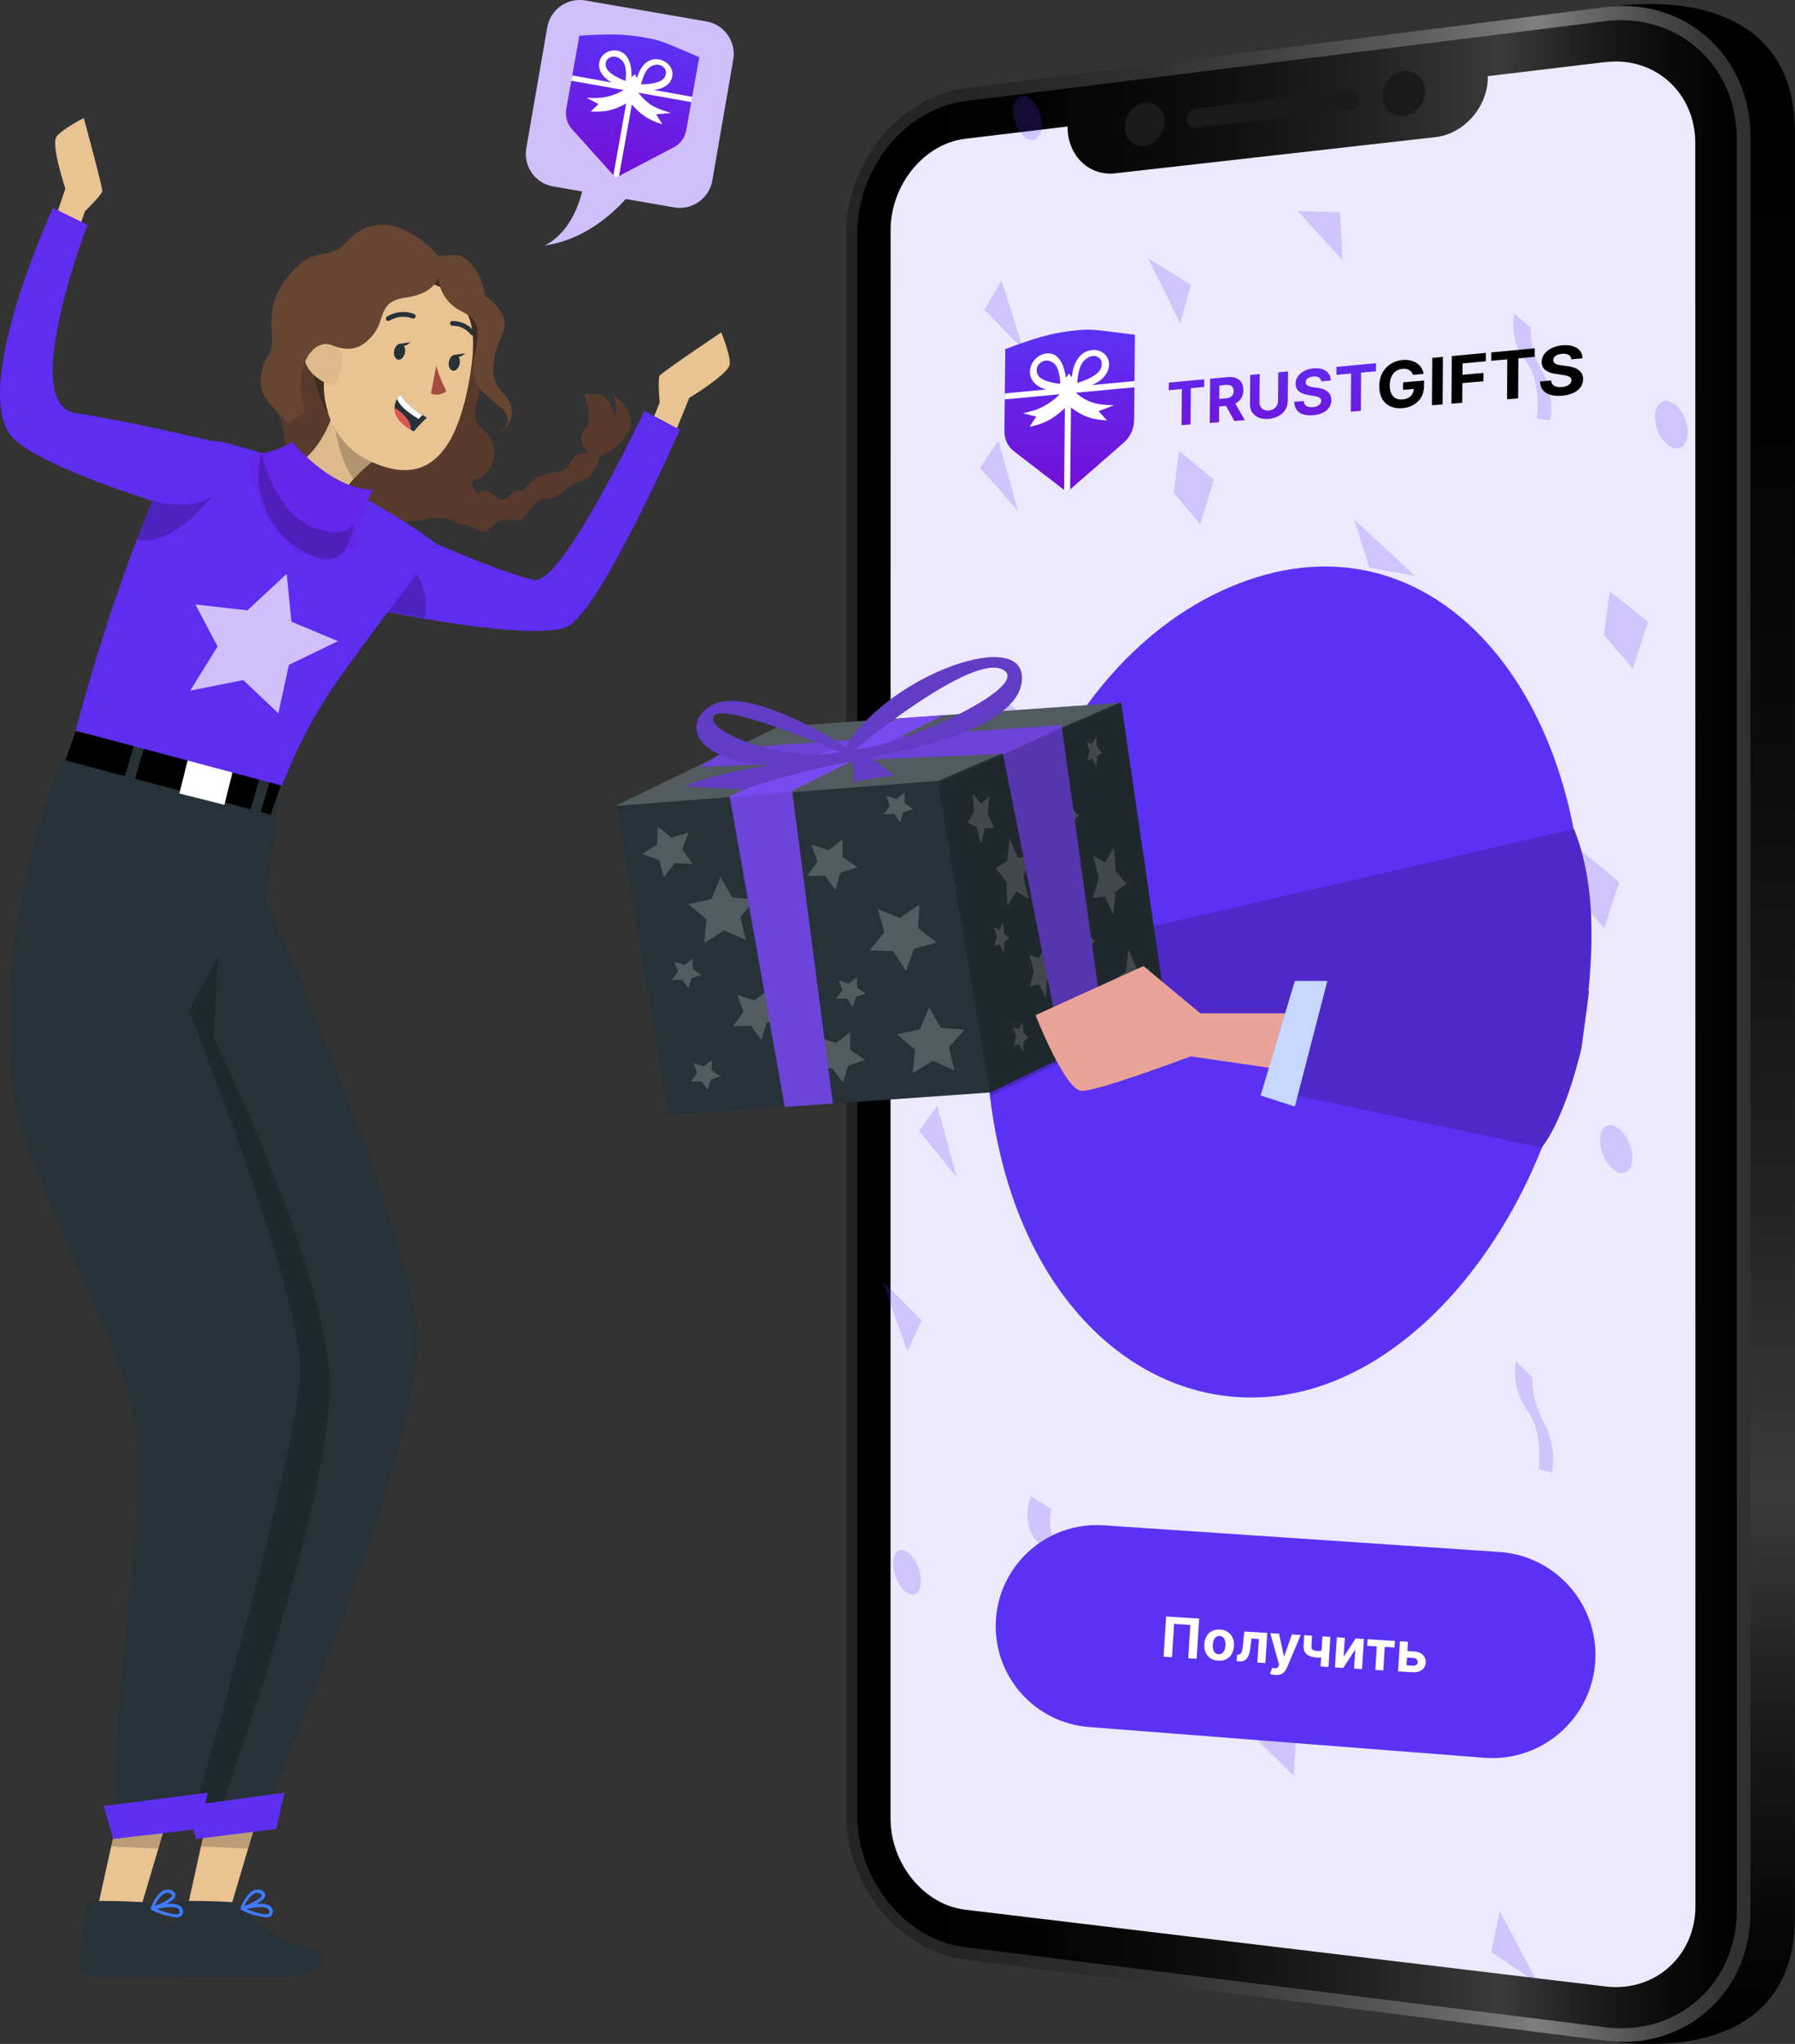 <svg width="454" height="517" viewBox="0 0 454 517" fill="none" xmlns="http://www.w3.org/2000/svg">
<rect x="0" y="0" width="454" height="517" fill="#333333" stroke="none"/>
<g clip-path="url(#clip0_61_5)">
<path d="M178.66 5.42L148.06 0.12C143.52 -0.67 139.19 2.38 138.41 6.92L133.11 37.51C132.32 42.05 135.37 46.38 139.91 47.16L170.51 52.46C175.05 53.25 179.38 50.2 180.16 45.66L185.46 15.07C186.25 10.53 183.2 6.2 178.66 5.42Z" fill="#CFC0FB"/>
<path d="M160.89 47.04C160.89 47.04 152.27 60.1 137.67 62.11C137.67 62.11 146.09 59.03 148.04 44.21L160.9 47.04H160.89Z" fill="#CFC0FB"/>
<path d="M160.71 117.21L166.85 101.77C166.85 101.77 166.3 95.81 166.85 95C167.4 94.19 182.41 84.07 182.41 84.07C182.41 84.07 184.73 89.61 184.58 92.08C184.43 94.55 174.33 100.64 174.33 100.64L168.21 115.79L160.71 117.22V117.21Z" fill="#EAC393"/>
<path d="M171.95 108.7C171.95 108.7 151.83 154.52 143.51 158.47C137.82 161.17 118.33 158.47 106.61 156.38C101.22 155.45 97.49 154.72 97.49 154.72L104.62 145.21L110.8 137.74C110.8 137.74 128.2 145.37 135.2 146.68C142.2 147.99 162.99 103.93 162.99 103.93L171.95 108.69V108.7Z" fill="#5E2DF0"/>
<path opacity="0.2" d="M107.32 156.36C101.93 155.43 98.2 154.7 98.2 154.7L105.33 145.2C106.4 146.83 107.12 148.66 107.47 150.58C107.81 152.5 107.76 154.47 107.33 156.37L107.32 156.36Z" fill="black"/>
<path d="M107.98 67.34C116.27 71.6 120.99 77.54 122.23 89.01C123.47 100.47 116.97 104.11 122.23 108.7C127.49 113.3 124.32 120.31 120.57 121.23C116.82 122.14 123.22 126.72 123.22 126.72L120.67 128.54C120.67 128.54 121.25 130.36 116.32 128.54C111.39 126.72 113.53 130.78 105.75 131.69C97.97 132.6 83.15 133.95 76.93 126.71C70.71 119.48 73.25 108.46 69.88 103.85C66.51 99.24 74.53 74.57 84.43 69.13C94.33 63.69 107.97 67.34 107.97 67.34H107.98Z" fill="#573A2B"/>
<path d="M16.1 69.18L21.49 53.44C21.49 53.44 25.79 49.29 25.87 48.31C25.95 47.33 21.19 29.86 21.19 29.86C21.19 29.86 15.81 32.58 14.31 34.54C12.8 36.5 16.53 47.71 16.53 47.71L11.32 63.2L16.1 69.17V69.18Z" fill="#EAC393"/>
<path d="M58.51 481.92H47.54L50.89 466.76L54.01 452.84L67.75 450.73L62.86 467.25L58.51 481.92Z" fill="#EAC393"/>
<path opacity="0.2" d="M62.74 467.58L50.79 467.05L53.96 452.98L67.71 450.81L62.73 467.58H62.74Z" fill="black"/>
<path d="M35.8 481.92H24.83L28.18 466.76L31.3 452.84L45.04 450.73L40.15 467.25L35.8 481.92Z" fill="#EAC393"/>
<path opacity="0.2" d="M40.04 467.58L28.08 467.05L31.25 452.98L45 450.81L40.04 467.58Z" fill="black"/>
<path d="M15.94 192.09C15.94 192.09 15.39 193.27 14.51 195.41C10.38 205.61 -0.94 237.83 3.29 275.19C5.78 297.29 30.2 337.07 33.83 358.73C38.06 383.94 26.99 428.4 29.83 461.03L47.28 462.56L52.54 459.24L67.47 457.02C67.47 457.02 106.41 368.5 105.63 337.9C105.07 313.86 67.47 227.68 67.47 227.68L71.05 195.81" fill="#263238"/>
<path opacity="0.2" d="M55.29 458.89L52.55 459.29L48.07 462.13C50.92 452.18 75.51 366.1 75.96 347.15C76.44 327.03 47.76 255.6 47.76 255.6L55.11 242.33L54.02 262.52C54.02 262.52 81.13 318.08 83.27 347.12C85.36 375.04 57.57 452.63 55.3 458.9L55.29 458.89Z" fill="black"/>
<path d="M44.44 481.45C44.44 480.24 59.37 481.18 59.37 481.18C59.37 481.18 68.51 490.47 77.39 492.56C86.27 494.65 81.32 499.99 71.38 499.99H46.83C39.75 499.96 44.16 493.97 44.44 481.44V481.45Z" fill="#263238"/>
<path d="M61 483.11L60.88 483.01C60.88 483.01 60.88 482.93 60.88 482.89C60.88 482.85 60.88 482.81 60.88 482.77C60.86 482.72 60.86 482.66 60.88 482.6C60.88 482.43 62.19 478.98 64.2 478.15C64.5 478.01 64.83 477.94 65.16 477.94C65.49 477.94 65.82 478.01 66.12 478.15C66.8 478.47 67.12 478.9 67.1 479.39C67.1 480.17 65.99 480.97 64.78 481.61C65.9 481.41 67.05 481.54 68.1 481.98C68.29 482.08 68.46 482.23 68.6 482.4C68.74 482.57 68.84 482.77 68.9 482.98C69.02 483.26 69.05 483.57 68.99 483.87C68.92 484.17 68.77 484.44 68.54 484.64C68.15 484.9 67.69 485.02 67.23 484.99C65.06 484.73 62.96 484.09 61.01 483.1L61 483.11ZM62.36 482.86C64.55 483.77 67.34 484.6 67.97 484.02C67.97 484.02 68.22 483.82 68.07 483.24C68.04 483.13 67.99 483.03 67.92 482.94C67.85 482.85 67.76 482.78 67.66 482.73C67.11 482.47 66.51 482.36 65.9 482.4C64.71 482.43 63.52 482.59 62.37 482.87L62.36 482.86ZM64.41 478.9C63.24 479.66 62.34 480.78 61.85 482.09C64.06 481.26 66.18 480.1 66.21 479.44C66.21 479.22 65.89 479.04 65.7 478.94C65.48 478.83 65.25 478.77 65 478.77C64.79 478.77 64.59 478.81 64.4 478.9H64.41Z" fill="#407BFF"/>
<path d="M47.29 456.79L71.93 453.44L69.86 462.61L49.54 465.16L47.3 456.78L47.29 456.79Z" fill="#5D2FF1"/>
<path d="M21.74 481.45C21.74 480.24 36.67 481.18 36.67 481.18C36.67 481.18 45.81 490.47 54.7 492.56C63.59 494.65 58.52 499.96 48.56 499.96H24.01C17.04 499.96 21.44 493.97 21.74 481.45Z" fill="#263238"/>
<path d="M38.28 483.11L38.16 483.01C38.16 483.01 38.16 482.93 38.16 482.89V482.77C38.16 482.72 38.16 482.66 38.16 482.6C38.16 482.43 39.47 478.98 41.48 478.15C41.78 478.01 42.11 477.94 42.44 477.94C42.77 477.94 43.1 478.01 43.4 478.15C44.08 478.47 44.41 478.9 44.38 479.39C44.38 480.17 43.27 480.97 42.06 481.61C43.18 481.41 44.33 481.54 45.38 481.98C45.58 482.08 45.75 482.22 45.89 482.39C46.03 482.56 46.13 482.76 46.18 482.97C46.31 483.25 46.34 483.56 46.28 483.86C46.21 484.16 46.05 484.43 45.82 484.63C45.44 484.89 44.97 485.01 44.51 484.98C42.34 484.72 40.24 484.08 38.29 483.09L38.28 483.11ZM39.65 482.86C41.84 483.77 44.63 484.6 45.26 484.02C45.26 484.02 45.51 483.82 45.36 483.24C45.33 483.13 45.28 483.03 45.21 482.94C45.14 482.85 45.05 482.78 44.95 482.73C44.4 482.47 43.8 482.36 43.19 482.4C42 482.43 40.81 482.59 39.66 482.87L39.65 482.86ZM41.7 478.9C40.53 479.66 39.64 480.78 39.16 482.09C41.35 481.26 43.47 480.1 43.52 479.44C43.52 479.22 43.19 479.04 42.99 478.94C42.77 478.83 42.54 478.77 42.29 478.77C42.08 478.77 41.88 478.81 41.69 478.9H41.7Z" fill="#407BFF"/>
<path d="M26.24 456.79L52.55 453.44L50.34 462.61L28.64 465.16L26.23 456.78L26.24 456.79Z" fill="#5D2FF1"/>
<path d="M19.12 184.93L16.55 192.33L68.46 206.05L71.5 197.29L19.12 184.93Z" fill="black"/>
<path d="M36.9 187.62L34.35 186.88L30.56 199.87L33.11 200.61L36.9 187.61V187.62Z" fill="#263238"/>
<path d="M58.92 194.92L47.53 192.07L45.36 200.71L56.75 203.57L58.92 194.93V194.92Z" fill="white"/>
<path d="M68.99 194.96L66.44 194.22L62.65 207.21L65.2 207.95L68.99 194.96Z" fill="#263238"/>
<path d="M110.82 137.85C108.56 140.79 106.47 143.54 104.55 146.14C96.98 156.26 91.59 163.44 87.48 169.23C82.84 175.46 78.82 182.13 75.47 189.14C74.13 191.98 72.8 195.08 71.32 198.74L19.13 184.82C23.46 168.39 28.64 152.2 34.66 136.31C36.1 132.6 37.41 129.39 38.58 126.64C39.74 123.89 40.75 121.66 41.6 119.67C41.6 119.57 41.6 119.47 41.73 119.35C43.01 116.49 45.27 114.18 48.11 112.83C50.95 111.48 54.17 111.2 57.19 112.02C60.94 113.03 65.34 114.31 69.4 115.69C76.97 118.49 84.33 121.82 91.43 125.64C98.18 129.23 104.66 133.31 110.82 137.83V137.85Z" fill="#5E2DF0"/>
<path d="M77.12 135.99C68.34 126.04 69.09 119.15 69.09 119.15C80.6 118.75 84.42 103.89 84.42 103.89L94.37 116.61C92.59 118.02 90.93 119.56 89.39 121.22C82.92 128.37 86.07 131.32 86.07 131.32C84.88 137.08 77.11 135.98 77.11 135.98L77.12 135.99Z" fill="#DEB98C"/>
<path opacity="0.2" d="M94.39 116.61C92.61 118.02 90.95 119.56 89.41 121.22C84.83 114.82 84.33 103.88 84.33 103.88L94.38 116.6L94.39 116.61Z" fill="black"/>
<path d="M105.23 69.66C118.67 72.98 121.24 81.17 118.85 95.26C115.86 112.86 109.04 124.21 93.13 116.43C71.55 105.86 82.91 64.22 105.22 69.67L105.23 69.66Z" fill="#EAC393"/>
<path d="M110.35 92.39C110.93 94.66 111.79 96.85 112.91 98.91C112.38 99.37 111.74 99.68 111.05 99.79C110.36 99.91 109.65 99.83 109 99.57L110.36 92.39H110.35Z" fill="#A24E3F"/>
<path d="M102.39 89.29C102.16 90.4 101.36 91.17 100.61 90.95C99.86 90.73 99.47 89.76 99.71 88.64C99.96 87.53 100.74 86.77 101.49 86.98C102.24 87.2 102.63 88.17 102.39 89.29Z" fill="#263238"/>
<path d="M101.18 86.98L103.8 86.55C103.8 86.55 102.14 88.32 101.18 86.98Z" fill="#263238"/>
<path d="M116.24 92.08C115.99 93.19 115.19 93.97 114.46 93.74C113.73 93.51 113.31 92.55 113.55 91.43C113.78 90.32 114.6 89.55 115.34 89.77C116.09 89.99 116.48 90.96 116.24 92.08Z" fill="#263238"/>
<path d="M115.02 89.77L117.64 89.36C117.64 89.36 116 91.12 115.02 89.77Z" fill="#263238"/>
<path d="M98.19 81.19C98.1 81.19 98.01 81.17 97.92 81.13C97.84 81.09 97.76 81.03 97.71 80.96C97.62 80.83 97.57 80.67 97.6 80.51C97.62 80.35 97.7 80.21 97.83 80.11C98.85 79.47 100 79.07 101.2 78.95C102.4 78.83 103.61 78.99 104.73 79.41C104.8 79.44 104.87 79.48 104.93 79.54C104.99 79.59 105.03 79.66 105.07 79.73C105.1 79.8 105.12 79.88 105.12 79.96C105.12 80.04 105.11 80.12 105.08 80.19C105.05 80.26 105.01 80.33 104.96 80.39C104.9 80.45 104.84 80.49 104.77 80.53C104.7 80.56 104.62 80.58 104.54 80.58C104.46 80.58 104.38 80.57 104.31 80.54C103.37 80.19 102.37 80.06 101.38 80.15C100.39 80.24 99.43 80.56 98.57 81.07C98.47 81.15 98.34 81.19 98.2 81.19H98.19Z" fill="#263238"/>
<path d="M119.51 84.81C119.43 84.81 119.34 84.79 119.26 84.76C119.18 84.73 119.11 84.68 119.06 84.61C118.51 83.92 117.82 83.35 117.03 82.97C116.24 82.58 115.37 82.39 114.48 82.39C114.4 82.39 114.32 82.39 114.25 82.37C114.17 82.35 114.1 82.31 114.04 82.26C113.98 82.21 113.93 82.15 113.89 82.08C113.85 82.01 113.83 81.94 113.82 81.86C113.82 81.78 113.82 81.7 113.84 81.63C113.86 81.55 113.9 81.48 113.95 81.42C114 81.36 114.06 81.31 114.13 81.27C114.2 81.23 114.28 81.21 114.35 81.2C115.42 81.18 116.48 81.4 117.45 81.85C118.42 82.3 119.27 82.97 119.94 83.8C120 83.85 120.04 83.92 120.08 83.99C120.11 84.06 120.13 84.14 120.13 84.22C120.13 84.3 120.11 84.38 120.08 84.45C120.05 84.52 120 84.59 119.94 84.64C119.82 84.75 119.67 84.81 119.51 84.81Z" fill="#263238"/>
<path d="M85.07 88.73C85.07 88.73 94.03 79.22 95.16 70.48C95.16 70.48 124.44 66.1 119.17 93.44C119.17 93.44 127.61 70.08 104.65 63.91C81.69 57.74 73.56 91.56 83.08 104.54C83 104.52 79.46 94.69 85.07 88.73Z" fill="#412A1F"/>
<path d="M86.53 92.09C86.78 90.51 86.4 88.9 85.47 87.6C84.54 86.3 83.13 85.42 81.55 85.16C77.27 84.61 73.25 92.67 83.06 97.25C84.44 97.9 85.63 96.65 86.53 92.09Z" fill="#DEB98C"/>
<path d="M127.23 99.46C123.73 96.14 124.28 90.5 127 84.8C129.72 79.09 122.67 74.85 122.67 74.85C122.67 74.85 122.09 67.65 116.56 64.75C115.55 64.22 110.95 64.75 110.95 64.75C104.91 58.11 95.21 52.67 87.57 61.32C83.09 66.41 78.63 61.19 71.51 71.82C66.37 79.48 69.95 86.25 68.46 88.72C61.56 100.07 70.53 103.14 72.67 107.08C72.67 107.08 77.41 104.81 77.02 103.46C73.8 92.58 79.44 85.53 83.81 87.27C88.17 89.01 91.31 88.53 94.48 84.53C97.65 80.53 95.44 76.24 102.78 75.24C110.11 74.24 110.84 70.05 110.84 70.05C110.96 71.92 111.59 73.72 112.65 75.26C113.71 76.8 115.17 78.03 116.87 78.81C122.98 82.01 120.57 85.88 119.72 91.33C118.87 96.79 121.56 98.89 126.36 102.84C131.15 106.79 126.08 109.67 126.08 109.67C126.99 109.21 127.77 108.53 128.36 107.69C128.94 106.85 129.31 105.88 129.42 104.87C129.53 103.86 129.39 102.83 129.01 101.88C128.63 100.93 128.01 100.1 127.23 99.45V99.46Z" fill="#674533"/>
<path d="M107.98 105.66C106.79 106.73 105.68 107.89 104.66 109.13L103.93 108.7C100.61 106.73 99.77 104.72 99.8 103.11C99.83 102.32 100.05 101.54 100.45 100.85C100.66 100.46 100.92 100.09 101.23 99.77C102.71 101.89 104.64 103.66 106.87 104.96C107.53 105.41 107.98 105.66 107.98 105.66Z" fill="#263238"/>
<path d="M106.87 104.97L105.86 105.97C102.78 104.11 100.88 102.39 100.45 100.86C100.66 100.47 100.92 100.1 101.23 99.78C102.71 101.9 104.64 103.67 106.87 104.97Z" fill="white"/>
<path d="M103.93 108.7C100.61 106.73 99.77 104.72 99.8 103.11C101.04 103.88 102.13 104.86 103.02 106.01C103.6 106.79 103.92 107.73 103.93 108.7Z" fill="#DE5753"/>
<path d="M73.89 111.67C73.89 111.67 83.28 123.66 94.4 123.9C94.4 123.9 88.88 132.86 90.62 137.45C90.62 137.45 83.62 144.67 74.03 138.33C64.44 131.99 62.86 115.11 62.86 115.11C62.86 115.11 69.75 114.78 73.89 111.68V111.67Z" fill="#6326EA"/>
<path d="M54.05 111.67C54.05 111.67 33.46 106.69 19.03 104.45C4.6 102.21 22.15 56.87 22.15 56.87L13.39 52.61C13.39 52.61 -6.74 96.12 2.37 109.71C7.3 117.08 38.62 126.71 38.62 126.71L54.05 111.66V111.67Z" fill="#5E2DF0"/>
<path d="M120.66 125.42C120.66 125.42 121.77 122.58 125.01 125.42C128.24 128.26 129.12 123.76 131.1 124.16C133.07 124.56 133.27 121.09 138.1 119.98C142.93 118.87 143.56 118.85 144.44 116.66C145.32 114.47 148.82 114.47 148.82 114.47C148.82 114.47 145.5 111.42 147.94 108.68C150.38 105.94 147.72 99.84 147.72 99.84C147.72 99.84 152.32 98.5 154.06 101.78C155.8 105.07 155.6 105.94 155.6 105.94C155.6 105.94 156.25 100.63 154.72 99.55C154.72 99.55 161.72 103.96 158.87 109.1C157.42 112 154.91 114.22 151.87 115.32C151.87 115.32 150.34 120.7 147.94 121.19C145.81 121.83 143.86 122.97 142.25 124.51C140.51 125.82 140.72 125.75 137.44 126.33C134.15 126.91 133.06 131.66 131.1 131.69C129.58 131.47 128.03 131.47 126.5 131.69C124.53 132.17 123.78 135.7 120.66 133.95C117.54 132.19 115.92 132.97 114.42 131.69C112.93 130.41 105.98 132.17 105.74 127.79C105.51 123.41 116.77 120.59 120.66 125.4V125.42Z" fill="#573A2B"/>
<path opacity="0.2" d="M54.01 125.06C53.45 125.81 43.16 138.98 34.65 136.36C36.09 132.64 37.4 129.44 38.57 126.69C38.62 126.72 49.09 129.68 54.02 125.07L54.01 125.06Z" fill="black"/>
<path opacity="0.2" d="M66.07 114.72C66.07 114.72 69.5 129.33 78.6 133.13C87.69 136.93 89.4 132.45 89.4 132.45C89.4 132.45 88.5 145.27 78.6 140.48C73.81 138.35 69.93 134.6 67.63 129.88C65.34 125.17 64.79 119.79 66.07 114.71V114.72Z" fill="black"/>
<path opacity="0.7" d="M70.4 180.43L61.52 172.02L48.11 174.69L55.03 163.51L49.41 152.89L62.57 154.38L72.51 145.16L73.72 157.25L85.48 162.18L73.07 168.17L70.4 180.43Z" fill="white"/>
<path d="M162.02 9.31C167.56 10.3 166.67 10.14 176.86 14.45L173.56 32.98C173.23 34.81 172.07 36.39 170.42 37.26L155.72 44.96L144.67 32.67C143.43 31.29 142.89 29.41 143.22 27.58L146.53 9.04C153.6 8.57 157.6 8.59 162.02 9.31Z" fill="url(#paint0_linear_61_5)"/>
<path d="M156.14 12.82C160.23 13.55 159.71 19.51 159.71 19.51L160.59 18.79L161.14 19.76C161.14 19.76 162.3 14.26 166.74 15.05C168.61 15.38 170.23 17.06 170.08 18.93C169.8 22.45 165.36 22.76 165.36 22.76L175.08 24.49L174.84 25.83L144.5 20.42L144.74 19.08L154.7 20.86C154.7 20.86 151 18.99 151.57 15.81C151.93 13.77 153.98 12.44 156.14 12.82ZM167.6 16.8C166.45 15.95 164.98 16.49 164.29 17.02C162.75 18.21 162.14 21.34 162.14 21.35C162.14 21.35 166.65 21.41 167.93 19.78C168.6 18.92 168.77 17.67 167.6 16.8ZM157.67 15.74C157.21 15.02 156.01 14.01 154.64 14.4C153.24 14.8 152.97 16.02 153.31 17.04C153.95 18.98 158.2 20.47 158.21 20.47C158.21 20.47 158.71 17.36 157.68 15.74H157.67Z" fill="white"/>
<path d="M149.4 28.21C153.2 28.39 155.16 27.92 158.38 26.18L155.14 44.32L155.72 44.98L156.57 44.52L159.8 26.44C162.34 29.25 164.04 30.32 167.52 31.45L165.95 28.92L169.68 28.55C166.18 27.53 164.49 26.77 162.49 24.67C161.33 23.4 160.82 22.6 160.18 21.02C158.97 22.19 157.87 22.7 156.27 23.56C153.44 24.74 151.69 24.92 148.36 24.74L151.38 26.32L149.39 28.21H149.4Z" fill="white"/>
<path fill-rule="evenodd" clip-rule="evenodd" d="M407.67 516.34C427 517.92 442.72 503.56 442.72 483.59V34.65C442.72 14.56 426.94 0.06 407.57 1.65C431.16 -1.35 453.99 5.64 453.99 33.43V484.82C453.99 512.67 431.1 519.34 407.66 516.35L407.67 516.34Z" fill="url(#paint1_linear_61_5)"/>
<path fill-rule="evenodd" clip-rule="evenodd" d="M406.06 516.18C377.17 512.52 349.02 508.95 321.7 505.49C295.14 502.13 269.23 498.84 244.07 495.66C227.4 493.55 213.99 477 213.99 458.74V59.47C213.99 41.12 227.44 24.42 244.14 22.31C269.32 19.12 295.17 15.85 321.7 12.48C348.99 9.02 377.1 5.46 405.99 1.81C426.07 -0.74 442.72 14.02 442.72 34.65V483.6C442.72 504.13 426.11 518.73 406.06 516.19V516.18Z" fill="url(#paint2_linear_61_5)"/>
<path fill-rule="evenodd" clip-rule="evenodd" d="M405.99 5.35C377.1 8.96 348.99 12.47 321.7 15.88C295.17 19.19 269.32 22.43 244.14 25.57C229 27.46 216.81 42.51 216.81 59.16V459.04C216.81 475.6 228.96 490.64 244.08 492.53C269.24 495.68 295.15 498.91 321.71 502.24C349.02 505.66 377.18 509.17 406.07 512.79C424.23 515.06 439.28 501.78 439.28 483.22C439.28 408.51 439.26 333.8 439.26 259.1V35.02C439.26 16.36 424.19 3.08 406 5.35H405.99Z" fill="url(#paint3_linear_61_5)"/>
<path fill-rule="evenodd" clip-rule="evenodd" d="M405.99 15.7C396.02 16.9 386.11 18.08 376.32 19.26V19.41C376.32 27.01 370.33 33.87 363.06 34.69C349.09 36.27 335.29 37.82 321.71 39.36C308.33 40.87 295.09 42.36 282.05 43.84C275.42 44.59 270.02 39.34 270.02 32.14V32C261.33 33.04 252.7 34.08 244.15 35.1C233.7 36.35 225.26 46.74 225.26 58.26C225.26 125.22 225.26 192.23 225.24 259.09C225.23 326.05 225.24 393.06 225.24 459.97C225.24 471.4 233.66 481.78 244.09 483.04C269.25 486.06 295.16 489.16 321.72 492.35C349.03 495.63 377.19 499 406.08 502.46C418.52 503.95 428.82 494.79 428.82 482.09C428.82 407.76 428.8 333.44 428.8 259.11C428.8 184.78 428.8 110.46 428.78 36.18C428.78 23.38 418.46 14.22 406.02 15.71L405.99 15.7Z" fill="#ECE9FE"/>
<path fill-rule="evenodd" clip-rule="evenodd" d="M289.5 25.97C286.71 26.31 284.45 29.05 284.45 32.05C284.45 35.05 286.72 37.25 289.5 36.93C292.29 36.6 294.56 33.86 294.56 30.85C294.56 27.84 292.29 25.63 289.5 25.97Z" fill="#1A1A1A"/>
<path fill-rule="evenodd" clip-rule="evenodd" d="M341.38 22.79C328.23 24.37 315.26 25.93 302.43 27.47C301.15 27.62 300.14 28.82 300.14 30.18C300.14 31.54 301.15 32.5 302.43 32.35C315.26 30.84 328.23 29.32 341.38 27.77C342.71 27.62 343.76 26.39 343.76 25C343.76 23.61 342.71 22.63 341.38 22.79Z" fill="#1A1A1A"/>
<path fill-rule="evenodd" clip-rule="evenodd" d="M355.01 17.99C352.02 18.35 349.64 21.2 349.64 24.3C349.64 27.4 352.03 29.67 355.01 29.33C358 28.98 360.45 26.13 360.45 23.02C360.45 19.91 357.99 17.64 355.01 18V17.99Z" fill="#1A1A1A"/>
<path d="M400.43 237.71C399.8 290.11 370.9 336.73 336.3 349.78C302.28 362.62 266.51 341.55 254.02 296.03C238.81 240.59 262.36 169.4 310.95 148.56C360.72 127.22 401.2 173.42 400.43 237.71Z" fill="#5B32F4"/>
<path d="M252.54 111.51L247.86 118.26L257.47 129.29L252.54 111.5V111.51Z" fill="#5B32F4" fill-opacity="0.2"/>
<path d="M268.29 301.9L274.48 298.28L266.05 283.92L268.29 301.89V301.9Z" fill="#5B32F4" fill-opacity="0.2"/>
<path d="M339.53 65.78L338.92 53.66L328.22 53.42L339.54 65.77L339.53 65.78Z" fill="#5B32F4" fill-opacity="0.2"/>
<path d="M237.06 279.67L232.46 286.02L241.92 297.71L237.06 279.67Z" fill="#5B32F4" fill-opacity="0.2"/>
<path d="M242.45 244.03L238.98 251.9L231.63 241.36L237.38 234.03L242.45 244.03Z" fill="#5B32F4" fill-opacity="0.2"/>
<path d="M319.88 430.95L328.03 436.7L327.14 449.15L317.46 439.54L319.89 430.96L319.88 430.95Z" fill="#5B32F4" fill-opacity="0.2"/>
<path d="M253.83 176.95L258.63 180.84C258.63 180.84 251.53 184.17 254.91 191.47C258.3 198.79 252.63 200.73 252.63 200.73L248.3 194.26C249.4 193.53 250.14 192.33 250.46 190.79C250.78 189.25 250.66 187.41 250.11 185.47C248.16 178.89 253.83 176.96 253.83 176.96V176.95Z" fill="#5B32F4" fill-opacity="0.2"/>
<path d="M320.57 170.74L325.67 174.73C325.67 174.73 318.13 178.18 321.73 185.69C325.33 193.22 319.31 195.23 319.31 195.23L314.82 188.63C315.98 187.87 316.77 186.63 317.1 185.04C317.44 183.45 317.31 181.56 316.73 179.57C314.66 172.78 320.57 170.74 320.57 170.74Z" fill="#5B32F4" fill-opacity="0.2"/>
<path d="M253.31 70.92L249.02 78.35L258.86 88.46L253.3 70.92H253.31Z" fill="#5B32F4" fill-opacity="0.2"/>
<path d="M342.52 131.46L346.33 143.59L357.88 145.64L342.52 131.46Z" fill="#5B32F4" fill-opacity="0.2"/>
<path d="M298.51 81.78L301.17 72.04L290.37 65.28L298.52 81.78H298.51Z" fill="#5B32F4" fill-opacity="0.2"/>
<path d="M296.88 124.65L298.22 114.09L307.04 121.32L303.54 132.64L296.88 124.64V124.65Z" fill="#5B32F4" fill-opacity="0.2"/>
<path d="M405.68 160.61L407.15 149.57L416.83 157.29L412.98 169.1L405.68 160.61Z" fill="#5B32F4" fill-opacity="0.2"/>
<path d="M398.45 226.16L399.91 215.18L409.55 223.16L405.73 234.84L398.45 226.16Z" fill="#5B32F4" fill-opacity="0.2"/>
<path d="M371.7 198.23L366.36 196.38C366.36 196.38 372.2 188.96 367.36 182.52C362.53 176.1 367.33 170.92 367.33 170.92L372.86 175.84C372.86 175.84 369.85 180.33 373.22 186.71C376.6 193.1 371.7 198.24 371.7 198.24V198.23Z" fill="#5B32F4" fill-opacity="0.2"/>
<path d="M329.33 311.8L324.32 318.36L334.6 330.69L329.33 311.8Z" fill="#5B32F4" fill-opacity="0.2"/>
<path d="M298.25 330.23L293.37 336.66L303.37 348.9L298.25 330.23Z" fill="#5B32F4" fill-opacity="0.2"/>
<path d="M355.12 281.16L363.52 286.43L362.61 299.14L352.63 290.02L355.13 281.17L355.12 281.16Z" fill="#5B32F4" fill-opacity="0.2"/>
<path d="M387.97 411.44L396.59 417.26L395.65 430.09L385.38 420.27L387.97 411.44Z" fill="#5B32F4" fill-opacity="0.2"/>
<path d="M346.39 398.66L351.61 403.24C351.61 403.24 343.9 405.98 347.57 413.94C351.26 421.94 345.09 423.46 345.09 423.46L340.4 416.26C341.61 415.59 342.42 414.39 342.75 412.78C343.08 411.16 342.93 409.19 342.3 407.06C340.24 400.09 346.38 398.66 346.38 398.66H346.39Z" fill="#5B32F4" fill-opacity="0.2"/>
<path d="M392.56 372.47L389.17 371.62C389.17 371.62 390.52 362.51 386.27 356.67C382.04 350.86 383.41 344.39 383.41 344.39L387.63 348.44C387.39 351.79 388.4 355.83 390.49 359.88C393.92 365.96 392.55 372.46 392.55 372.46L392.56 372.47Z" fill="#5B32F4" fill-opacity="0.2"/>
<path d="M392.11 106.31L388.73 105.86C388.73 105.86 390.08 96.61 385.84 91.27C381.61 85.95 382.96 79.33 382.96 79.33L387.18 82.9C386.96 86.28 387.97 90.2 390.06 94.01C393.42 99.65 392.12 106.31 392.12 106.31H392.11Z" fill="#5B32F4" fill-opacity="0.2"/>
<path d="M269 405.28L264.48 405.17C264.48 405.17 267.81 395.55 262.79 390.48C257.79 385.43 260.73 378.51 260.73 378.51L265.88 381.65C265.88 381.65 264.31 387.31 268.07 392.77C271.85 398.25 268.99 405.27 268.99 405.27L269 405.28Z" fill="#5B32F4" fill-opacity="0.2"/>
<path d="M263.49 31.46C263.52 34.37 261.93 36.04 259.95 35.14C257.97 34.24 256.33 31.16 256.3 28.21C256.27 25.26 257.85 23.63 259.85 24.53C261.85 25.43 263.47 28.55 263.5 31.46H263.49Z" fill="#5B32F4" fill-opacity="0.2"/>
<path d="M306.21 256.65C306.24 259.64 304.48 261.11 302.51 260.04C300.54 258.97 298.76 255.61 298.73 252.59C298.7 249.58 300.34 248.08 302.4 249.19C304.46 250.3 306.18 253.68 306.21 256.65Z" fill="#5B32F4" fill-opacity="0.2"/>
<path d="M408.82 296.3C411.08 297.51 412.89 295.97 412.86 292.84C412.83 289.72 410.96 286.21 408.7 285.01C406.44 283.81 404.64 285.36 404.67 288.47C404.7 291.58 406.56 295.08 408.82 296.29V296.3Z" fill="#5B32F4" fill-opacity="0.2"/>
<path d="M426.88 109.3C426.91 112.44 425.08 114.17 422.78 113.12C420.48 112.07 418.62 108.71 418.59 105.55C418.56 102.38 420.38 100.69 422.66 101.72C424.95 102.75 426.85 106.19 426.89 109.31L426.88 109.3Z" fill="#5B32F4" fill-opacity="0.2"/>
<path d="M229.49 341.76L233.12 334.01L223.22 324.03L229.49 341.76Z" fill="#5B32F4" fill-opacity="0.2"/>
<path d="M379.31 483.42L377.19 493.8L388.93 501.6L379.31 483.41V483.42Z" fill="#5B32F4" fill-opacity="0.2"/>
<path d="M225.92 395.98C225.71 393 227.12 391.35 229.04 392.31C230.97 393.27 232.69 396.44 232.88 399.42C233.07 402.4 231.68 404.04 229.75 403.09C227.82 402.14 226.11 398.94 225.92 395.98Z" fill="#5B32F4" fill-opacity="0.2"/>
<path d="M213.12 256.38L237.65 239.16L253.99 248.25L300.89 239.47L298.8 257.57L253.53 259.43C253.53 259.43 232.17 272.43 227.99 272.99C223.81 273.55 213.11 256.38 213.11 256.38H213.12Z" fill="#E4897B"/>
<path d="M401.89 249.36C401.79 250.57 401.39 254.45 401.26 255.66L282.15 262.13H281.31V236.59L283.82 236.09L398.11 209.68C403.18 222.28 403.01 236.97 401.89 249.36Z" fill="#4F28CA"/>
<path d="M275.99 235.84L284.08 234.34L281.84 267.04L272.81 265.89L275.99 235.84Z" fill="#407BFF"/>
<path opacity="0.5" d="M275.99 235.84L284.08 234.34L281.84 267.04L272.81 265.89L275.99 235.84Z" fill="white"/>
<path d="M155.65 204.32L155.98 204.28L155.96 204.24L156 204.22L155.98 204.14L155.65 204.33V204.32Z" fill="#263238"/>
<path d="M283.57 177.66L282.38 177.83L196.8 183.85L156.68 203.49L155.97 203.53L169.09 282.06L250.47 276.33L294.82 254.81L283.58 177.66H283.57Z" fill="#263238"/>
<path opacity="0.2" d="M166.31 209.05L169.84 211.89L174.19 210.57L172.58 214.81L175.15 218.53L170.64 218.32L167.9 221.91L166.71 217.54L162.43 216.04L166.21 213.57L166.31 209.04V209.05Z" fill="white"/>
<path opacity="0.2" d="M213.12 212.29V216.82L216.86 219.37L212.56 220.77L211.29 225.12L208.61 221.46L204.1 221.61L206.75 217.93L205.22 213.67L209.53 215.05L213.12 212.29Z" fill="white"/>
<path opacity="0.2" d="M215.03 261.04V265.57L218.77 268.12L214.49 269.54L213.22 273.89L210.55 270.23L206.02 270.36L208.67 266.68L207.14 262.42L211.45 263.82L215.04 261.04H215.03Z" fill="white"/>
<path opacity="0.2" d="M194.4 250.28L194.42 254.79L198.16 257.36L193.86 258.76L192.59 263.11L189.92 259.45L185.39 259.6L188.04 255.92L186.51 251.66L190.84 253.04L194.41 250.28H194.4Z" fill="white"/>
<path opacity="0.2" d="M216.78 247.18L216.8 249.83L218.97 251.33L216.46 252.14L215.71 254.69L214.14 252.56L211.49 252.62L213.06 250.49L212.16 247.98L214.69 248.79L216.78 247.16V247.18Z" fill="white"/>
<path opacity="0.2" d="M180.06 268.12V270.77L182.25 272.25L179.74 273.09L178.99 275.62L177.42 273.49L174.77 273.57L176.32 271.42L175.44 268.91L177.97 269.72L180.06 268.11V268.12Z" fill="white"/>
<path opacity="0.2" d="M175.19 242.48L175.21 245.13L177.38 246.61L174.87 247.45L174.12 250L172.55 247.85L169.92 247.93L171.47 245.78L170.57 243.29L173.1 244.1L175.19 242.47V242.48Z" fill="white"/>
<path opacity="0.2" d="M228.78 200.5V203.15L230.97 204.65L228.46 205.46L227.71 208.01L226.14 205.88L223.49 205.96L225.04 203.81L224.16 201.3L226.69 202.11L228.78 200.48V200.5Z" fill="white"/>
<path opacity="0.2" d="M182.22 221.86L185.25 227.04L191.23 227.48L187.24 231.95L188.66 237.76L183.18 235.36L178.08 238.52L178.69 232.56L174.11 228.67L179.96 227.4L182.22 221.86Z" fill="white"/>
<path opacity="0.2" d="M222.03 230.01L227.61 232.16L232.56 228.8L232.23 234.78L236.95 238.44L231.16 239.99L229.15 245.61L225.89 240.59L219.91 240.4L223.69 235.76L222.02 230.01H222.03Z" fill="white"/>
<path opacity="0.2" d="M234.96 254.81L237.99 259.99L243.97 260.43L239.98 264.9L241.4 270.71L235.92 268.31L230.82 271.44L231.43 265.48L226.85 261.61L232.7 260.34L234.96 254.8V254.81Z" fill="white"/>
<path opacity="0.2" d="M246.04 200.71L248.11 203.22L250.2 201.51L249.78 205.9L251.43 209.37L249.11 209.58L248.04 213.45L247.02 209.19L244.7 208.1L246.39 205.26L246.03 200.73L246.04 200.71Z" fill="white"/>
<path opacity="0.2" d="M270.26 199.58L270.7 204.11L272.85 206.33L270.78 208.15L270.53 212.6L268.84 209.19L266.52 209.75L267.54 205.82L266.35 201.7L268.69 202.68L270.26 199.57V199.58Z" fill="white"/>
<path opacity="0.2" d="M275.82 248.21L276.24 252.72L278.39 254.94L276.32 256.76L276.07 261.21L274.38 257.8L272.06 258.36L273.08 254.43L271.91 250.31L274.23 251.29L275.82 248.2V248.21Z" fill="white"/>
<path opacity="0.2" d="M264.26 239.35L264.68 243.86L266.83 246.08L264.76 247.9L264.51 252.37L262.82 248.94L260.52 249.5L261.52 245.57L260.33 241.45L262.67 242.43L264.26 239.34V239.35Z" fill="white"/>
<path opacity="0.2" d="M275.42 234.19L275.67 236.82L276.92 238.12L275.71 239.19L275.56 241.8L274.56 239.81L273.22 240.12L273.81 237.82L273.12 235.42L274.5 235.98L275.42 234.18V234.19Z" fill="white"/>
<path opacity="0.2" d="M258.6 258.53L258.85 261.18L260.1 262.48L258.89 263.52L258.74 266.15L257.74 264.14L256.4 264.47L256.99 262.17L256.3 259.75L257.66 260.34L258.6 258.52V258.53Z" fill="white"/>
<path opacity="0.2" d="M253.71 233.33L253.96 235.98L255.21 237.28L254 238.35L253.85 240.96L252.85 238.95L251.51 239.28L252.1 236.98L251.41 234.56L252.79 235.15L253.71 233.33Z" fill="white"/>
<path opacity="0.2" d="M277.18 186.35L277.43 189L278.68 190.3L277.47 191.34L277.34 193.97L276.34 191.96L274.98 192.27L275.57 189.99L274.88 187.57L276.26 188.16L277.18 186.34V186.35Z" fill="white"/>
<path opacity="0.2" d="M255.36 212.04L257.39 216.95L260.48 216.82L258.87 221.67L260.14 227.35L257.11 225.45L254.79 229.09L254.54 223.07L251.84 219.62L254.72 217.8L255.35 212.03L255.36 212.04Z" fill="white"/>
<path opacity="0.2" d="M276.49 216.49L279.54 218.14L281.76 214.29L282.16 220.31L284.92 223.55L282.1 225.6L281.6 231.43L279.47 226.71L276.4 227.09L277.9 222.1L276.5 216.5L276.49 216.49Z" fill="white"/>
<path opacity="0.2" d="M285.43 240.1L287.46 244.99L290.55 244.89L288.94 249.74L290.21 255.42L287.18 253.52L284.86 257.16L284.61 251.14L281.91 247.69L284.77 245.87L285.42 240.1H285.43Z" fill="white"/>
<path opacity="0.2" d="M237.3 198.04L283.59 178.02L294.85 255.44L250.53 277.24L237.3 198.04Z" fill="black"/>
<path opacity="0.2" d="M155.63 203.86L196.8 183.84L282.96 177.78L237.28 197.51L155.63 203.86Z" fill="white"/>
<path d="M279.56 263.17L268.46 183.39L184.45 189.3L176.8 194L253.68 190.68L268.98 267.89L279.55 263.17H279.56Z" fill="#6C43D9"/>
<path d="M238.62 180.9L200.35 200.02L210.65 279.13L198.49 279.99L184.53 201.4L227.46 181.69L238.62 180.9Z" fill="#784BF1"/>
<path opacity="0.2" d="M268.51 184.08L253.71 190.85L269.01 268.17L279.58 263.51L268.5 184.08H268.51Z" fill="black"/>
<path opacity="0.1" d="M184.58 201.73L200.38 200.2L210.66 279.13L198.5 279.99L184.58 201.73Z" fill="black"/>
<path d="M213.88 188.9C213.88 188.9 189.83 173.27 180.25 178.28C172.66 182.23 174.52 192.36 194.52 193.56C187.12 194.75 178.41 196.55 173.29 198.93L188.36 199.66C197.19 196.57 206.25 194.2 215.46 192.58C215.95 194.25 216.08 196 215.82 197.72L225.98 196.11C225.98 196.11 222.76 193.46 220.15 191.51C231.79 189.52 256.64 183.99 258.39 172.7C260.56 158.05 225.08 170.28 213.88 188.89V188.9ZM180.44 181.19C182.53 177.22 212.52 190.26 212.52 190.26C199.12 193.1 178.31 185.22 180.46 181.19H180.44ZM216.51 189.34C216.51 189.34 245.89 165 253.71 169.41C261.53 173.82 225.92 189.57 216.53 189.41L216.51 189.35V189.34Z" fill="#6C43D9"/>
<path opacity="0.1" d="M213.88 188.9C213.88 188.9 189.83 173.27 180.25 178.28C172.66 182.23 174.52 192.36 194.52 193.56C187.12 194.75 178.41 196.55 173.29 198.93L188.36 199.66C197.19 196.57 206.25 194.2 215.46 192.58C215.95 194.25 216.08 196 215.82 197.72L225.98 196.11C225.98 196.11 222.76 193.46 220.15 191.51C231.79 189.52 256.64 183.99 258.39 172.7C260.56 158.05 225.08 170.28 213.88 188.89V188.9ZM180.44 181.19C182.53 177.22 212.52 190.26 212.52 190.26C199.12 193.1 178.31 185.22 180.46 181.19H180.44ZM216.51 189.34C216.51 189.34 245.89 165 253.71 169.41C261.53 173.82 225.92 189.57 216.53 189.41L216.51 189.35V189.34Z" fill="black"/>
<path d="M261.92 256.77L289.21 244.36L303.59 256.31H351.3L345.93 273.7L301.14 267.2C301.14 267.2 277.73 276.04 273.55 275.93C269.37 275.82 261.91 256.77 261.91 256.77H261.92Z" fill="#EAA398"/>
<path d="M401.89 250.62C401.89 251.25 400 265.11 400 265.11C400 265.11 396.22 282.12 389.92 290.3L328.18 277.17L327.49 277.04L328.62 271.13L331.5 256.25L332.34 251.84H334.74L401.88 250.62H401.89Z" fill="#4F28CA"/>
<path d="M327.5 248.14H335.71L327.5 279.88L318.85 277.1L327.5 248.14Z" fill="#407BFF"/>
<path opacity="0.7" d="M327.5 248.14H335.71L327.5 279.88L318.85 277.1L327.5 248.14Z" fill="white"/>
<path d="M270.2 83.79C276.24 83.1 275.26 83.21 287.05 84.68L286.85 106.31C286.83 108.45 285.85 110.55 284.21 111.98L269.87 124.49L256.36 114.07C254.87 112.92 254.02 111.06 254.04 109.02L254.26 88.31C261.35 85.64 265.48 84.41 270.21 83.8L270.2 83.79Z" fill="url(#paint4_linear_61_5)"/>
<path d="M264.68 89.41C269.06 88.94 269.56 95.57 269.56 95.57L270.35 94.52L271.1 95.41C271.1 95.41 271.36 89.07 276.2 88.55C278.26 88.33 280.3 89.66 280.48 91.77C280.81 95.74 276.11 97.42 276.11 97.42L286.95 96.39V97.96L254.11 101.02L254.13 99.52L264.59 98.52C264.59 98.52 260.46 97.59 260.5 94C260.52 91.71 262.39 89.65 264.68 89.4V89.41ZM277.45 90.2C276.07 89.62 274.6 90.68 273.97 91.47C272.55 93.24 272.46 96.84 272.46 96.85C272.46 96.85 277.27 95.55 278.34 93.38C278.9 92.23 278.87 90.8 277.45 90.21V90.2ZM266.78 92.11C266.18 91.47 264.76 90.74 263.41 91.58C262.04 92.44 261.98 93.83 262.49 94.82C263.48 96.72 268.15 97.07 268.16 97.07C268.16 97.07 268.14 93.55 266.78 92.1V92.11Z" fill="white"/>
<path d="M260.4 107.97C264.34 107.1 266.29 106.03 269.34 103.22L269.13 123.93L269.85 124.5L270.66 123.77L270.87 103.08C274.05 105.42 276.05 106.1 279.99 106.35L277.85 104.01L281.8 102.5C277.84 102.41 275.9 102.06 273.4 100.36C271.95 99.32 271.27 98.6 270.32 97.06C269.26 98.69 268.2 99.57 266.68 100.98C263.96 103.07 262.18 103.78 258.74 104.53L262.1 105.37L260.39 107.97H260.4Z" fill="white"/>
<path d="M295.6 98.7L295.62 96.78L304.59 95.94L304.57 97.88L301.2 98.19L301.12 107.36L298.84 107.54L298.92 98.4L295.6 98.7ZM305.98 106.97L306.08 95.8L310.48 95.39C311.33 95.31 312.05 95.39 312.65 95.64C313.25 95.88 313.71 96.27 314.02 96.79C314.34 97.31 314.49 97.95 314.48 98.69C314.47 99.43 314.31 100.1 313.98 100.67C313.65 101.23 313.18 101.69 312.56 102.02C311.95 102.36 311.21 102.56 310.35 102.64L307.4 102.89L307.42 100.99L309.99 100.77C310.44 100.73 310.82 100.64 311.12 100.49C311.42 100.34 311.65 100.13 311.79 99.87C311.94 99.61 312.02 99.29 312.02 98.92C312.02 98.55 311.95 98.24 311.8 97.99C311.66 97.75 311.43 97.57 311.13 97.47C310.83 97.36 310.45 97.33 310 97.37L308.41 97.52L308.33 106.79L305.98 106.98V106.97ZM312.06 101.37L314.83 106.27L312.19 106.48L309.5 101.59L312.06 101.37ZM323.31 94.18L325.77 93.95L325.71 101.39C325.71 102.23 325.49 102.97 325.08 103.63C324.67 104.29 324.11 104.82 323.38 105.23C322.66 105.63 321.82 105.87 320.86 105.95C319.9 106.03 319.07 105.92 318.36 105.63C317.65 105.34 317.1 104.9 316.72 104.31C316.33 103.72 316.14 103.02 316.15 102.19L316.21 94.84L318.62 94.61L318.56 101.78C318.56 102.21 318.65 102.59 318.84 102.91C319.03 103.23 319.3 103.47 319.65 103.64C320 103.8 320.41 103.87 320.88 103.83C321.35 103.79 321.76 103.66 322.12 103.44C322.48 103.22 322.75 102.93 322.95 102.58C323.15 102.23 323.25 101.83 323.25 101.4L323.31 94.19V94.18ZM334.18 96.49C334.14 96.04 333.94 95.7 333.59 95.48C333.24 95.26 332.76 95.18 332.16 95.23C331.75 95.27 331.41 95.36 331.12 95.49C330.84 95.62 330.62 95.8 330.47 96C330.32 96.21 330.25 96.44 330.25 96.68C330.25 96.89 330.28 97.06 330.38 97.21C330.48 97.35 330.61 97.48 330.79 97.57C330.96 97.66 331.16 97.74 331.39 97.8C331.62 97.86 331.86 97.91 332.12 97.94L333.18 98.09C333.7 98.16 334.17 98.27 334.61 98.42C335.04 98.57 335.42 98.77 335.73 99.02C336.05 99.27 336.29 99.57 336.46 99.93C336.64 100.29 336.72 100.71 336.73 101.19C336.72 101.9 336.53 102.53 336.15 103.08C335.78 103.63 335.25 104.07 334.55 104.41C333.86 104.75 333.03 104.95 332.07 105.03C331.11 105.11 330.29 105.03 329.58 104.8C328.88 104.57 328.34 104.19 327.95 103.67C327.57 103.14 327.37 102.46 327.35 101.64L329.75 101.44C329.77 101.82 329.88 102.14 330.08 102.38C330.28 102.62 330.55 102.79 330.89 102.89C331.23 102.99 331.62 103.02 332.05 102.99C332.48 102.96 332.84 102.86 333.16 102.72C333.48 102.57 333.73 102.39 333.9 102.16C334.08 101.93 334.17 101.68 334.17 101.4C334.17 101.14 334.09 100.93 333.94 100.76C333.79 100.6 333.56 100.46 333.26 100.37C332.96 100.27 332.6 100.19 332.17 100.12L330.88 99.91C329.89 99.76 329.11 99.46 328.54 99.01C327.97 98.56 327.69 97.91 327.7 97.06C327.7 96.37 327.9 95.74 328.28 95.19C328.67 94.63 329.2 94.18 329.88 93.82C330.56 93.46 331.33 93.25 332.19 93.17C333.05 93.09 333.84 93.17 334.49 93.39C335.15 93.62 335.66 93.98 336.03 94.47C336.4 94.96 336.58 95.55 336.59 96.24L334.17 96.46L334.18 96.49ZM338.02 94.83L338.04 92.8L348.03 91.86L348.01 93.91L344.26 94.25L344.19 103.93L341.65 104.13L341.72 94.48L338.02 94.82V94.83Z" fill="url(#paint5_linear_61_5)"/>
<path d="M357.37 94.84C357.29 94.56 357.17 94.33 357.01 94.12C356.86 93.91 356.67 93.74 356.44 93.61C356.22 93.48 355.97 93.38 355.68 93.33C355.4 93.27 355.09 93.26 354.74 93.29C354.1 93.35 353.54 93.55 353.05 93.89C352.57 94.23 352.19 94.7 351.92 95.3C351.65 95.89 351.51 96.6 351.5 97.43C351.49 98.26 351.62 98.94 351.88 99.5C352.14 100.06 352.51 100.47 352.99 100.73C353.47 100.99 354.04 101.09 354.7 101.04C355.3 100.99 355.81 100.85 356.24 100.61C356.67 100.37 357 100.05 357.23 99.66C357.46 99.27 357.58 98.82 357.58 98.31L358.12 98.34L354.88 98.61V96.72L360.17 96.26V97.77C360.15 98.82 359.91 99.74 359.44 100.53C358.96 101.32 358.31 101.95 357.49 102.42C356.67 102.89 355.73 103.16 354.68 103.25C353.51 103.34 352.48 103.18 351.6 102.76C350.72 102.34 350.04 101.7 349.56 100.83C349.08 99.96 348.85 98.91 348.85 97.67C348.85 96.71 349.01 95.85 349.3 95.08C349.6 94.3 350.01 93.63 350.55 93.06C351.08 92.49 351.7 92.03 352.41 91.69C353.12 91.35 353.88 91.14 354.71 91.06C355.42 90.99 356.08 91.03 356.69 91.17C357.3 91.31 357.85 91.53 358.32 91.84C358.8 92.15 359.19 92.54 359.49 93.01C359.79 93.47 359.98 93.99 360.07 94.58L357.36 94.82L357.37 94.84ZM364.95 90.28L364.87 102.29L362.17 102.5L362.25 90.53L364.95 90.28ZM367.11 102.12L367.19 90.07L375.81 89.26V91.38L369.91 91.92L369.89 94.8L375.2 94.33V96.45L369.87 96.9L369.84 101.89L367.1 102.11L367.11 102.12ZM377.17 91.26V89.14L388.17 88.11V90.26L384.03 90.64L383.97 100.78L381.17 101L381.23 90.89L377.17 91.26ZM397.42 90.83C397.37 90.34 397.14 89.98 396.73 89.75C396.32 89.52 395.77 89.43 395.07 89.49C394.6 89.53 394.19 89.63 393.87 89.78C393.54 89.93 393.29 90.11 393.12 90.34C392.95 90.57 392.86 90.81 392.86 91.08C392.86 91.3 392.9 91.49 393.01 91.65C393.12 91.81 393.28 91.93 393.48 92.04C393.68 92.14 393.91 92.22 394.18 92.29C394.44 92.35 394.72 92.4 395.03 92.43L396.27 92.59C396.87 92.66 397.42 92.77 397.93 92.93C398.44 93.09 398.87 93.3 399.24 93.57C399.61 93.84 399.89 94.16 400.1 94.55C400.31 94.94 400.41 95.39 400.41 95.91C400.41 96.68 400.18 97.36 399.75 97.96C399.32 98.55 398.7 99.04 397.9 99.41C397.1 99.78 396.14 100.01 395.02 100.1C393.9 100.19 392.95 100.11 392.13 99.87C391.32 99.63 390.69 99.23 390.23 98.66C389.78 98.09 389.55 97.37 389.53 96.48L392.32 96.25C392.35 96.66 392.48 97 392.71 97.26C392.94 97.52 393.26 97.7 393.65 97.81C394.05 97.92 394.5 97.95 395 97.91C395.5 97.87 395.92 97.77 396.29 97.61C396.66 97.45 396.95 97.25 397.15 97C397.35 96.75 397.46 96.48 397.46 96.18C397.46 95.9 397.37 95.67 397.19 95.5C397.01 95.32 396.75 95.18 396.4 95.08C396.06 94.98 395.63 94.89 395.13 94.82L393.64 94.61C392.49 94.45 391.58 94.14 390.92 93.65C390.26 93.17 389.93 92.47 389.94 91.56C389.94 90.81 390.16 90.14 390.61 89.54C391.06 88.94 391.68 88.44 392.46 88.06C393.25 87.67 394.14 87.43 395.14 87.34C396.14 87.25 397.06 87.32 397.82 87.56C398.59 87.81 399.19 88.19 399.61 88.72C400.04 89.25 400.26 89.88 400.26 90.63L397.45 90.88L397.42 90.83Z" fill="black"/>
<path d="M375.407 444.617L275.433 436.837C262.082 435.798 251.793 424.637 251.841 411.246C251.893 396.48 264.403 384.825 279.136 385.817L379.186 392.554C393.123 393.492 403.85 405.237 403.526 419.202C403.177 434.171 390.335 445.779 375.407 444.617Z" fill="#5B32F4"/>
<path d="M303.295 409.408L302.659 419.57L300.535 419.437L301.062 411.021L296.953 410.764L296.426 419.179L294.303 419.046L294.939 408.884L303.295 409.408ZM308.099 420.06C307.328 420.011 306.672 419.806 306.13 419.443C305.591 419.077 305.189 418.591 304.921 417.983C304.654 417.372 304.545 416.676 304.594 415.895C304.643 415.108 304.838 414.429 305.179 413.859C305.521 413.286 305.981 412.854 306.561 412.561C307.144 412.266 307.821 412.142 308.591 412.19C309.362 412.238 310.017 412.445 310.555 412.811C311.097 413.174 311.501 413.661 311.769 414.272C312.036 414.88 312.145 415.577 312.096 416.365C312.047 417.145 311.852 417.822 311.51 418.395C311.169 418.965 310.707 419.398 310.124 419.693C309.545 419.986 308.869 420.108 308.099 420.06ZM308.211 418.423C308.562 418.445 308.861 418.364 309.108 418.18C309.356 417.993 309.55 417.73 309.691 417.39C309.835 417.05 309.921 416.659 309.948 416.215C309.976 415.772 309.94 415.373 309.839 415.018C309.742 414.663 309.582 414.378 309.36 414.161C309.137 413.945 308.851 413.825 308.5 413.803C308.146 413.781 307.842 413.863 307.588 414.05C307.337 414.237 307.14 414.5 306.996 414.84C306.855 415.18 306.771 415.571 306.743 416.015C306.715 416.458 306.75 416.857 306.847 417.212C306.948 417.567 307.111 417.853 307.337 418.069C307.566 418.283 307.857 418.401 308.211 418.423ZM312.787 420.204L312.882 418.526L313.135 418.542C313.314 418.553 313.47 418.52 313.605 418.442C313.743 418.361 313.861 418.224 313.959 418.031C314.058 417.838 314.142 417.579 314.212 417.254C314.282 416.927 314.341 416.522 314.388 416.04L314.723 412.674L320.519 413.037L320.041 420.658L318.027 420.532L318.4 414.573L316.519 414.455L316.255 416.775C316.185 417.411 316.073 417.955 315.918 418.407C315.767 418.859 315.573 419.226 315.336 419.507C315.1 419.784 314.823 419.983 314.507 420.102C314.191 420.222 313.829 420.269 313.422 420.244L312.787 420.204ZM322.533 423.683C322.265 423.667 322.015 423.629 321.783 423.572C321.554 423.517 321.365 423.454 321.217 423.382L321.792 421.834C322.035 421.925 322.256 421.981 322.454 422C322.656 422.019 322.832 421.983 322.984 421.893C323.139 421.803 323.27 421.642 323.378 421.41L323.522 421.095L321.279 413.084L323.502 413.223L324.729 418.919L324.809 418.924L326.752 413.427L328.99 413.567L325.499 421.827C325.331 422.228 325.115 422.573 324.851 422.862C324.59 423.155 324.269 423.372 323.889 423.514C323.508 423.66 323.056 423.716 322.533 423.683ZM336.481 414.036L336.004 421.658L333.999 421.532L334.476 413.911L336.481 414.036ZM335.294 417.319L335.19 418.986C335.023 419.049 334.817 419.106 334.571 419.157C334.326 419.205 334.069 419.24 333.802 419.263C333.535 419.286 333.286 419.291 333.054 419.276C331.959 419.208 331.112 418.929 330.511 418.439C329.911 417.947 329.642 417.204 329.705 416.212L329.867 413.612L331.862 413.737L331.699 416.337C331.681 416.631 331.716 416.868 331.804 417.046C331.896 417.224 332.05 417.359 332.267 417.448C332.488 417.535 332.785 417.59 333.158 417.614C333.506 417.636 333.849 417.621 334.187 417.569C334.526 417.517 334.895 417.434 335.294 417.319ZM339.839 419.098L342.885 414.437L344.969 414.568L344.492 422.189L342.478 422.063L342.781 417.215L339.744 421.892L337.645 421.76L338.122 414.139L340.141 414.265L339.839 419.098ZM345.794 416.288L345.898 414.626L352.805 415.058L352.701 416.721L350.245 416.567L349.872 422.526L347.858 422.4L348.231 416.441L345.794 416.288ZM355.265 417.564L357.543 417.706C358.551 417.769 359.324 418.06 359.859 418.578C360.395 419.094 360.637 419.753 360.587 420.557C360.554 421.079 360.398 421.531 360.118 421.912C359.839 422.29 359.453 422.575 358.959 422.766C358.466 422.954 357.883 423.028 357.212 422.986L353.61 422.76L354.087 415.139L356.106 415.265L355.733 421.224L357.316 421.323C357.67 421.346 357.967 421.274 358.206 421.11C358.446 420.946 358.576 420.725 358.596 420.447C358.611 420.152 358.511 419.905 358.294 419.706C358.078 419.503 357.792 419.391 357.438 419.368L355.161 419.226L355.265 417.564Z" fill="white"/>
</g>
<defs>
<linearGradient id="paint0_linear_61_5" x1="162.13" y1="9.33" x2="155.77" y2="44.97" gradientUnits="userSpaceOnUse">
<stop stop-color="#5B32F4"/>
<stop offset="1" stop-color="#740FD6"/>
</linearGradient>
<linearGradient id="paint1_linear_61_5" x1="430.79" y1="517" x2="430.79" y2="1" gradientUnits="userSpaceOnUse">
<stop/>
<stop offset="0.06" stop-color="#070707"/>
<stop offset="0.16" stop-color="#1B1B1B"/>
<stop offset="0.27" stop-color="#3B3B3B"/>
<stop offset="0.29" stop-color="#373737"/>
<stop offset="0.44" stop-color="#1F1F1F"/>
<stop offset="0.61" stop-color="#0D0D0D"/>
<stop offset="0.79" stop-color="#030303"/>
<stop offset="1"/>
</linearGradient>
<linearGradient id="paint2_linear_61_5" x1="214" y1="258.99" x2="442.73" y2="258.99" gradientUnits="userSpaceOnUse">
<stop stop-color="#242424"/>
<stop offset="0.18" stop-color="#272727"/>
<stop offset="0.34" stop-color="#313131"/>
<stop offset="0.48" stop-color="#434343"/>
<stop offset="0.62" stop-color="#5B5B5B"/>
<stop offset="0.75" stop-color="#7A7A7A"/>
<stop offset="0.76" stop-color="#808080"/>
<stop offset="0.81" stop-color="#6C6C6C"/>
<stop offset="0.89" stop-color="#4B4B4B"/>
<stop offset="0.95" stop-color="#373737"/>
<stop offset="1" stop-color="#303030"/>
</linearGradient>
<linearGradient id="paint3_linear_61_5" x1="216.81" y1="259.07" x2="439.27" y2="259.07" gradientUnits="userSpaceOnUse">
<stop/>
<stop offset="0.21" stop-color="#030303"/>
<stop offset="0.39" stop-color="#0D0D0D"/>
<stop offset="0.56" stop-color="#1F1F1F"/>
<stop offset="0.71" stop-color="#373737"/>
<stop offset="0.73" stop-color="#3B3B3B"/>
<stop offset="0.84" stop-color="#1B1B1B"/>
<stop offset="0.94" stop-color="#070707"/>
<stop offset="1"/>
</linearGradient>
<linearGradient id="paint4_linear_61_5" x1="270.54" y1="83.38" x2="270.54" y2="124.48" gradientUnits="userSpaceOnUse">
<stop stop-color="#5B32F4"/>
<stop offset="1" stop-color="#740FD6"/>
</linearGradient>
<linearGradient id="paint5_linear_61_5" x1="321.81" y1="86.36" x2="321.81" y2="111.98" gradientUnits="userSpaceOnUse">
<stop stop-color="#5B32F4"/>
<stop offset="1" stop-color="#740FD6"/>
</linearGradient>
<clipPath id="clip0_61_5">
<rect width="454" height="517" fill="white"/>
</clipPath>
</defs>
</svg>
